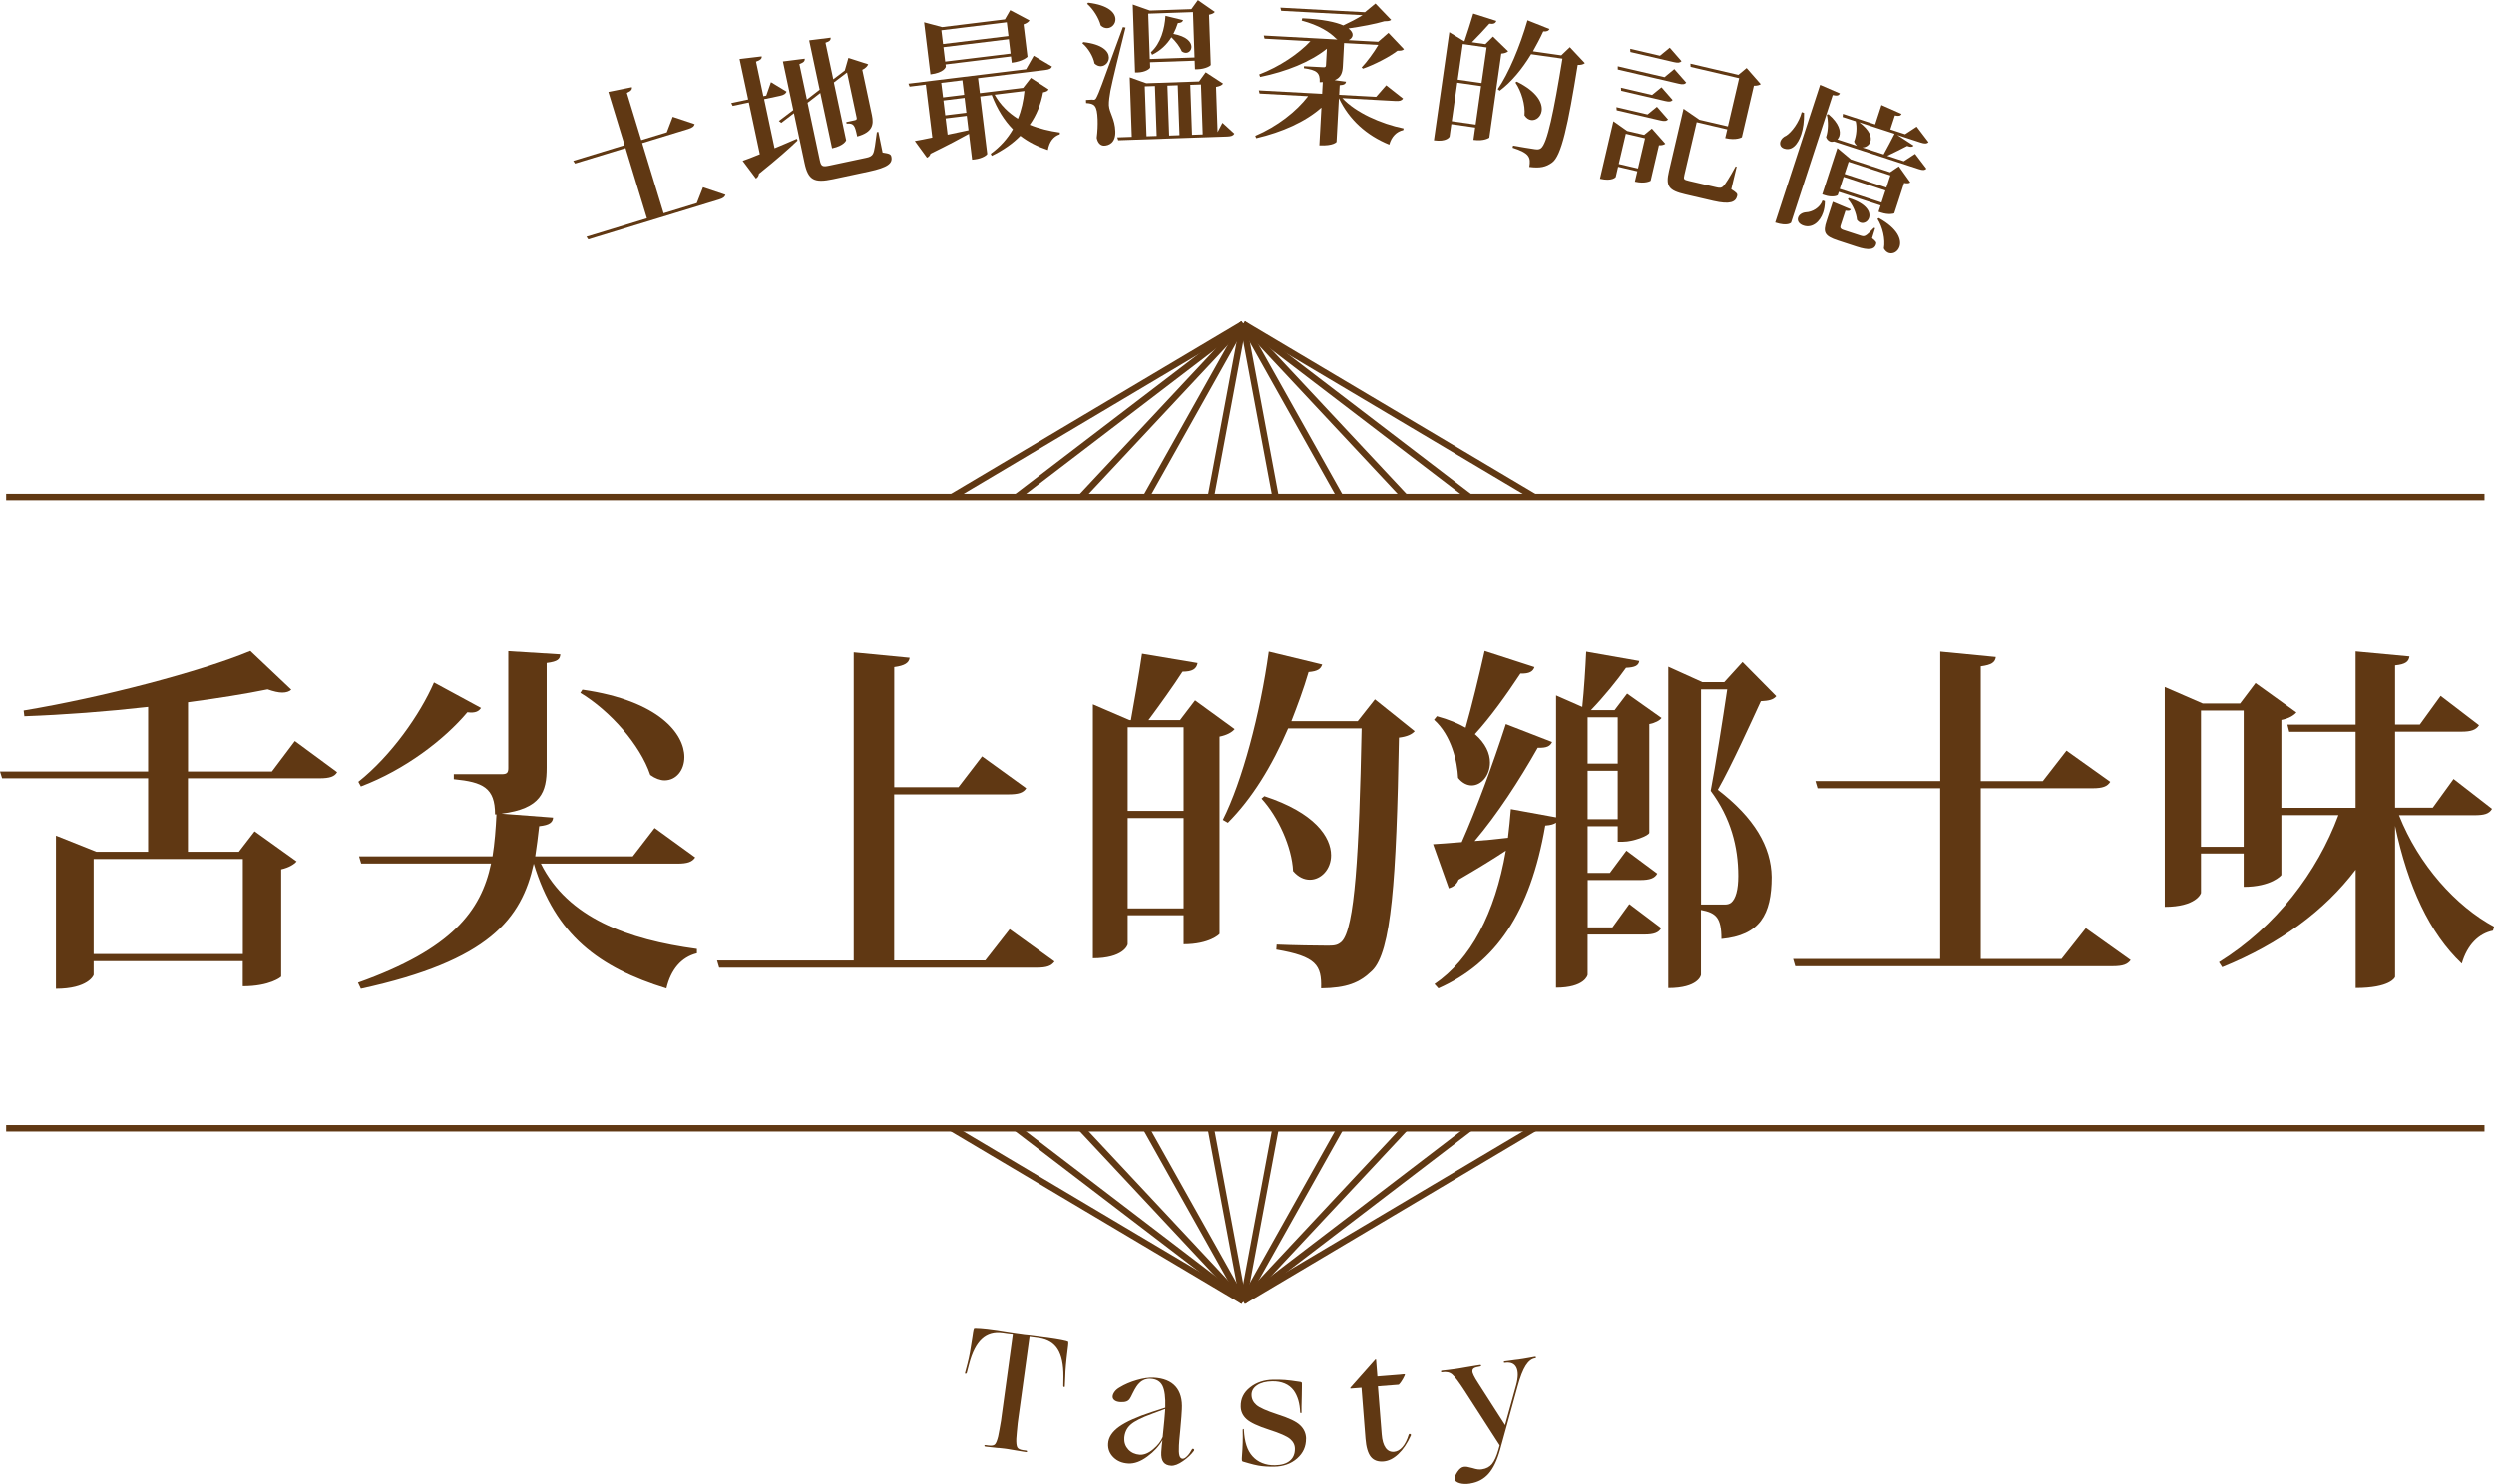 <?xml version="1.0" encoding="UTF-8"?><svg id="_層_2" xmlns="http://www.w3.org/2000/svg" viewBox="0 0 387.78 230.79"><defs><style>.cls-1{fill:#603813;}.cls-2{fill:none;stroke:#603813;stroke-miterlimit:10;}</style></defs><g id="_層_1-2"><g><g><g><path class="cls-1" d="M45.84,115.25l6.58,4.85c-.39,.67-1.12,.95-2.73,.95H29.22v11.43h7.92l2.45-3.18,6.53,4.68c-.39,.45-1.17,.95-2.4,1.23v16.67c0,.06-1.73,1.51-5.97,1.51v-3.9H14.56v2.12c0,.11-.89,2.17-5.86,2.17v-23.81l6.3,2.51h8.03v-11.43H.33l-.33-1.06H23.03v-10.04c-6.36,.72-13.05,1.23-19.24,1.45l-.11-.89c12.1-2.01,27.44-6.02,35.25-9.26l6.36,6.02c-.28,.28-.78,.45-1.39,.45s-1.34-.17-2.29-.5c-3.51,.72-7.75,1.39-12.38,2.01v10.76h13.05l3.57-4.74Zm-8.09,18.35H14.56v14.78h23.2v-14.78Z"/><path class="cls-1" d="M108.08,133.37c-.45,.67-1.17,.95-2.73,.95h-21.25c4.18,8.42,13.5,11.82,24.26,13.27v.67c-2.45,.61-4.07,2.57-4.74,5.47-10.48-3.23-17.29-8.31-20.63-19.41-1.9,8.59-6.92,15.11-26.88,19.46l-.45-.95c14.56-5.19,19.13-11.1,20.69-18.52h-20.19l-.33-1.12h20.75c.33-2.06,.5-4.24,.61-6.53h-.22c0-4.13-1.84-5.02-6.41-5.47v-.78h7.47c.78,0,1-.22,1-.95v-18.18l8.09,.5c-.06,.72-.33,1.12-2.12,1.34v16.29c0,3.74-.84,6.36-7.03,7.14l8.03,.61c-.06,.72-.5,1.17-2.17,1.34-.17,1.62-.39,3.18-.61,4.69h15.17l3.4-4.41,6.3,4.57Zm-52.37-11.77c5.13-4.07,9.65-10.54,11.77-15.45l7.31,3.96c-.33,.5-.84,.84-2.12,.67-3.57,4.24-9.65,8.92-16.56,11.54l-.39-.72Zm34.86-14.33c11.99,1.73,15.84,6.92,15.84,10.48,0,2.06-1.28,3.62-3.07,3.62-.67,0-1.45-.28-2.23-.84-1.56-4.68-6.25-9.98-10.88-12.77l.33-.5Z"/><path class="cls-1" d="M157,144.53l6.97,5.02c-.5,.67-1.17,.95-2.79,.95h-49.36l-.33-1.12h21.25v-47.91l8.7,.84c-.11,.78-.73,1.23-2.4,1.45v18.68h9.98l3.68-4.8,6.86,4.96c-.45,.72-1.23,.95-2.79,.95h-17.74v25.82h14.17l3.79-4.85Z"/><path class="cls-1" d="M185.83,108.94l6.13,4.46c-.39,.5-1.23,.95-2.34,1.17v30.67c0,.06-1.56,1.62-5.58,1.62v-4.52h-8.7v4.52c0,.17-.72,2.18-5.41,2.18v-39.49l5.69,2.45h.22c.5-2.79,1.28-7.19,1.73-10.32l8.64,1.45c-.17,.95-.84,1.34-2.34,1.34-1.39,2.18-3.68,5.35-5.3,7.53h4.91l2.34-3.07Zm-1.79,4.18h-8.7v13h8.7v-13Zm-8.7,28.16h8.7v-14.05h-8.7v14.05Zm38.43-32.51l6.19,4.96c-.45,.5-1.17,.84-2.45,1-.39,22.14-1.17,33.35-4.18,36.25-1.95,1.9-3.96,2.68-7.92,2.73,.11-3.57-.72-4.96-6.97-6.02l.06-.78c2.57,.11,6.41,.17,8.03,.17,1.06,0,1.5-.11,2.06-.61,2.06-2.01,2.73-13.72,3.12-33.18h-11.43c-2.51,5.86-5.63,10.93-9.37,14.67l-.78-.45c3.01-5.97,5.8-16.45,7.14-26.16l8.31,2.01c-.22,.67-.67,1.06-2.12,1.17-.78,2.68-1.73,5.19-2.68,7.64h10.32l2.68-3.4Zm-17.18,15.06c7.86,2.57,10.37,6.36,10.37,9.2,0,2.18-1.56,3.79-3.29,3.79-.89,0-1.79-.39-2.62-1.34-.17-3.74-2.34-8.48-4.91-11.27l.45-.39Z"/><path class="cls-1" d="M256.44,129.52c-.06,.45-2.51,1.39-4.07,1.39h-.84v-2.4h-4.68v7.25h3.46l2.57-3.46,4.8,3.57c-.39,.72-1.17,1-2.62,1h-8.2v7.36h3.85l2.62-3.62,4.96,3.74c-.39,.73-1.17,1-2.57,1h-8.87v6.25c0,.11-.5,2.01-4.91,2.01v-25.66c-.28,.22-.78,.39-1.67,.45-2.34,13.55-7.7,21.36-16.62,25.32l-.61-.67c5.58-3.79,9.43-10.99,11.1-20.75-1.84,1.23-4.29,2.73-7.36,4.52-.28,.78-.95,1.17-1.51,1.34l-2.45-6.86c1-.06,2.57-.17,4.46-.33,2.18-4.91,4.85-12.1,6.86-18.35l7.19,2.79c-.28,.61-.78,.95-2.23,.89-2.9,5.13-6.36,10.43-9.82,14.5,1.62-.11,3.4-.28,5.19-.5,.17-1.45,.33-2.9,.45-4.46l7.03,1.28v-18.96l4.07,1.79c.28-2.62,.5-6.13,.61-8.59l8.25,1.45c-.11,.72-.67,1-2.06,1.06-1.34,1.9-3.46,4.52-5.46,6.58h3.68l1.95-2.57,5.35,3.79c-.28,.39-1,.78-1.9,.95v16.9Zm-33.02-18.12c1.84,.5,3.29,1.12,4.46,1.78,.95-3.35,2.06-7.92,2.96-11.93l7.75,2.51c-.22,.67-.78,1.06-2.18,1-2.17,3.29-4.68,6.8-7.08,9.42,1.67,1.45,2.34,3.01,2.34,4.41,0,2.01-1.34,3.57-2.84,3.57-.67,0-1.45-.33-2.12-1.17-.11-2.45-1-6.58-3.74-9.04l.45-.56Zm28.11,.17h-4.68v7.19h4.68v-7.19Zm-4.68,15.84h4.68v-7.53h-4.68v7.53Zm24.09-24.43l5.24,5.3c-.45,.56-1.17,.72-2.4,.78-1.56,3.4-4.57,10.04-6.69,13.78,5.69,4.35,8.31,8.87,8.37,13.55,0,5.86-1.84,9.09-7.81,9.65,0-3.35-.84-4.07-3.18-4.52v10.09c0,.11-.45,2.06-5.08,2.06v-49.97l5.3,2.4h3.4l2.84-3.12Zm-6.47,37.7h3.62c.5,0,.73-.06,1.06-.28,.73-.61,1.12-2.01,1.12-4.18,0-4.52-1.17-9.04-4.29-13.22,.73-3.79,1.9-11.27,2.57-15.78h-4.07v33.46Z"/><path class="cls-1" d="M324.31,144.36l6.97,4.96c-.5,.67-1.17,.95-2.79,.95h-49.36l-.33-1.12h22.87v-26.55h-19.07l-.33-1.12h19.41v-20.13l8.64,.84c-.11,.84-.67,1.23-2.34,1.45v17.85h9.65l3.68-4.74,6.8,4.85c-.45,.72-1.17,1-2.73,1h-17.4v26.55h12.55l3.79-4.8Z"/><path class="cls-1" d="M387.45,125.84c-.45,.73-1.17,.95-2.73,.95h-11.71c3.07,7.75,8.87,14.17,14.78,17.34l-.17,.61c-2.23,.45-4.02,2.23-4.85,5.13-5.02-4.74-8.37-11.99-10.37-21.42v23.48c0,.11-.78,1.73-6.13,1.73v-18.4c-4.85,6.41-11.82,11.54-20.75,15.17l-.5-.78c8.87-5.52,15.28-14,18.57-22.87h-8.87v9.31c0,.06-1.56,1.84-5.86,1.84v-5.19h-6.64v6.13c0,.11-.78,2.17-5.63,2.17v-34.19l5.91,2.57h5.8l2.4-3.18,6.36,4.57c-.39,.45-1.17,.95-2.34,1.17v13.66h11.54v-11.82h-10.32l-.28-1.12h10.6v-11.38l8.37,.78c-.11,.78-.56,1.23-2.23,1.39v9.2h3.85l3.23-4.46,5.97,4.57c-.45,.72-1.23,1-2.73,1h-10.32v11.82h5.86l3.23-4.46,5.97,4.63Zm-45.23,5.86h6.64v-21.19h-6.64v21.19Z"/></g><g><g><line class="cls-2" x1="193.3" y1="50.36" x2="148.02" y2="77.27"/><line class="cls-2" x1="193.3" y1="50.36" x2="158.08" y2="77.27"/><line class="cls-2" x1="193.3" y1="50.36" x2="168.14" y2="77.27"/><line class="cls-2" x1="193.3" y1="50.36" x2="178.21" y2="77.27"/><line class="cls-2" x1="193.3" y1="50.36" x2="188.27" y2="77.27"/><line class="cls-2" x1="193.3" y1="50.36" x2="198.33" y2="77.27"/><line class="cls-2" x1="193.3" y1="50.36" x2="208.39" y2="77.27"/><line class="cls-2" x1="193.3" y1="50.36" x2="218.45" y2="77.27"/><line class="cls-2" x1="193.3" y1="50.36" x2="228.51" y2="77.27"/><line class="cls-2" x1="193.3" y1="50.36" x2="238.58" y2="77.27"/></g><line class="cls-2" x1=".96" y1="175.47" x2="386.3" y2="175.47"/><line class="cls-2" x1=".96" y1="77.27" x2="386.3" y2="77.27"/><g><line class="cls-2" x1="193.3" y1="202.38" x2="238.58" y2="175.47"/><line class="cls-2" x1="193.3" y1="202.38" x2="228.51" y2="175.47"/><line class="cls-2" x1="193.3" y1="202.38" x2="218.45" y2="175.47"/><line class="cls-2" x1="193.3" y1="202.38" x2="208.39" y2="175.47"/><line class="cls-2" x1="193.3" y1="202.38" x2="198.33" y2="175.47"/><line class="cls-2" x1="193.3" y1="202.38" x2="188.27" y2="175.47"/><line class="cls-2" x1="193.3" y1="202.38" x2="178.21" y2="175.47"/><line class="cls-2" x1="193.3" y1="202.38" x2="168.14" y2="175.47"/><line class="cls-2" x1="193.3" y1="202.38" x2="158.08" y2="175.47"/><line class="cls-2" x1="193.3" y1="202.38" x2="148.02" y2="175.47"/></g></g></g><g><path class="cls-1" d="M109.31,29.13l3.49,1.17c-.12,.34-.36,.54-1.03,.74l-20.31,6.2-.28-.42,9.41-2.87-3.33-10.92-7.85,2.4-.28-.42,7.99-2.44-2.53-8.28,3.66-.74c.06,.36-.12,.59-.78,.89l2.24,7.34,3.97-1.21,.92-2.41,3.41,1.14c-.09,.35-.36,.56-1,.76l-7.16,2.19,3.33,10.92,5.16-1.58,.96-2.45Z"/><path class="cls-1" d="M118.81,15.42l1.62,7.63c1.1-.46,2.28-.95,3.46-1.47l.11,.27c-1.24,1.2-3.16,2.9-5.99,5.17-.05,.35-.24,.61-.48,.74l-2.06-2.75c.62-.21,1.55-.57,2.67-1.03l-1.71-8.05-2.51,.53-.22-.44,2.63-.56-1.34-6.29,3.44-.41c.05,.36-.2,.58-.88,.82l1.14,5.37,.45-.09,.73-2.09,2.42,1.47c-.12,.34-.43,.53-1.04,.66l-2.46,.52Zm17.76,5.08l.66,3.22c1.09,.16,1.28,.27,1.36,.64,.22,1.03-.48,1.67-3.51,2.32l-5.58,1.19c-2.91,.62-3.85,.13-4.41-2.52l-1.65-7.75-1.96,1.5-.38-.29,2.24-1.7-1.61-7.56,3.39-.43c.03,.36-.12,.57-.83,.84l1.17,5.51,1.98-1.53-1.63-7.67,3.35-.42c.02,.34-.12,.57-.81,.79l1.21,5.68,1.79-1.36,.56-1.96,3.08,.99c-.11,.29-.43,.63-.92,.86l1.5,7.06c.31,1.48,.1,2.65-2.29,3.31-.36-1.71-.5-2.1-1.65-2l-.05-.24,1.31-.28c.28-.06,.36-.17,.31-.38l-1.5-7.06-2.05,1.56,1.91,8.99s-.26,.84-2.19,1.25l-1.83-8.61-1.98,1.53,1.9,8.94c.2,.96,.42,1.06,1.5,.83l5.7-1.21c.52-.11,.86-.23,1.07-.62,.24-.39,.38-1.65,.61-3.37l.21-.04Z"/><path class="cls-1" d="M160.31,12.12l2.73,1.77c-.11,.25-.34,.36-.86,.47-.33,1.81-1,3.51-2.07,5.04,1.45,.6,3.07,.98,4.69,1.21l-.02,.27c-1,.32-1.64,1.19-1.85,2.45-1.61-.53-3.03-1.25-4.28-2.21-1.16,1.18-2.63,2.23-4.45,3.11l-.16-.32c1.49-1.08,2.63-2.38,3.45-3.81-1.33-1.36-2.43-3.09-3.29-5.33l-1.79,.22,1.09,8.93c.02,.14-.69,.71-1.92,.86l-.43,.05-.49-4.03c-1.38,.77-3.29,1.78-5.98,3.1-.1,.33-.32,.52-.55,.62l-1.89-2.6c.64-.1,1.58-.29,2.72-.53l-1.01-8.24-2.52,.31-.18-.46,18.29-2.24,1.19-2.1,2.84,1.68c-.13,.31-.4,.46-1.09,.54l-10.41,1.27,.29,2.33,6.72-.82,1.23-1.58Zm-13.29-2.1l.04,.33c0,.07-.27,.95-2.39,1.21l-.99-8.1,2.8,.75,9.77-1.2,.82-1.43,3,1.59c-.12,.21-.43,.46-.92,.62l.61,5.03s-.66,.71-2.45,.93l-.12-.98-10.17,1.24Zm2.62,2.46l-3.29,.4,.28,2.26,3.29-.4-.28-2.26Zm6.9-9.02l-10.17,1.24,.26,2.14,10.17-1.24-.26-2.14Zm-9.85,12.16l.28,2.31,3.29-.4-.28-2.31-3.29,.4Zm.27-6.05l10.17-1.24-.27-2.24-10.17,1.24,.27,2.24Zm.07,8.84l.31,2.53,3.25-.69-.27-2.24-3.29,.4Zm7.62-3.69c.9,1.61,2.16,2.83,3.62,3.74,.56-1.35,.86-2.81,1.02-4.31l-4.65,.57Z"/><path class="cls-1" d="M168.45,6.54c2.97,.33,3.94,1.43,3.97,2.36,.03,.74-.55,1.36-1.23,1.39-.34,.01-.68-.12-1-.42-.21-1.12-1-2.42-1.89-3.15l.14-.17Zm1.48,8.98c.34-.01,.41-.01,.65-.53,.29-.59,.43-.9,4.02-10.78l.41,.08c-.76,3-2.11,8.55-2.35,9.83-.14,.8-.26,1.62-.24,2.24,.07,1.2,.94,2.1,1,4.07,.06,1.82-1.05,2.2-1.72,2.22-.5,.02-1-.33-1.17-1.21,.13-1.04,.17-2.02,.14-2.86-.08-2.21-.49-2.48-1.79-2.56l-.02-.48c.79-.03,1.05-.06,1.05-.06v.02Zm-.73-15.1c3.16,.37,4.21,1.56,4.24,2.54,.03,.77-.58,1.39-1.27,1.41-.34,.01-.7-.1-1.02-.42-.3-1.17-1.17-2.55-2.11-3.36l.16-.17Zm20.89,18.69l1.83,1.67c-.18,.32-.47,.42-1.11,.45l-16.94,.58-.14-.45,2.25-.08-.32-9.26,2.58,.92,8.2-.28,1.03-1.43,2.7,1.76c-.16,.25-.47,.4-1.09,.52l.24,7.03,.74-1.42Zm-11.28-9.46l.03,.82c0,.19-.72,.75-1.94,.79h-.41l-.36-10.56,2.67,.94,6.45-.22,1.01-1.4,2.63,1.83c-.14,.2-.37,.32-.9,.44l.27,7.8c0,.12-.79,.63-2.04,.67h-.41l-.05-1.33-6.96,.24Zm-.81,3.77l.27,7.77,1.58-.05-.27-7.77-1.58,.05Zm7.5-11.54l-6.96,.24,.24,7.05,6.96-.24-.24-7.05Zm-6.56,6.25c1.56-1.38,2.16-3.68,2.28-5.67l2.74,.67c-.09,.27-.25,.42-.82,.46-.17,.56-.42,1.14-.69,1.68,2.08,.38,2.78,1.25,2.81,1.97,.02,.53-.35,.95-.83,.97-.22,0-.46-.06-.68-.24-.29-.71-.94-1.55-1.61-2.18-.68,1.1-1.68,2.08-3,2.72l-.18-.38Zm4.19,5.12l-1.61,.06,.27,7.77,1.61-.06-.27-7.77Zm3.6-.12l-1.65,.06,.27,7.77,1.66-.06-.27-7.77Z"/><path class="cls-1" d="M218.15,15.33c-.21,.3-.5,.41-1.17,.37l-8.27-.45c2.07,2.25,6.01,4,9.53,4.72l-.06,.26c-1.02,.21-1.83,1.01-2.17,2.26-3.55-1.44-6.26-3.9-7.83-7.23l-.37,6.81s-.47,.65-2.67,.53l.32-5.87c-2.52,2.22-6.1,3.81-10.14,4.76l-.15-.37c3.4-1.45,6.38-3.77,8.22-6.17l-7.55-.41-.12-.49,9.85,.53,.1-1.82-.48,.02c.08-1.51-.5-1.9-2.46-2.18l.02-.31,3.02,.16c.31,.02,.39-.08,.4-.34l.14-2.54c-2.59,2.07-6.32,3.55-10.38,4.39l-.15-.39c3.17-1.22,6.09-3.18,7.97-5.17l-7.14-.39-.12-.49,11.46,.62c-.09-.05-.16-.1-.25-.18-.93-.96-2.61-2.04-5.31-2.76l.09-.36c3.21,.15,5.21,.59,6.38,1.11,1.01-.47,2.15-1.06,3-1.59l-12.66-.68-.12-.49,13.14,.71,1.64-1.35,2.44,2.54c-.23,.18-.49,.21-1.04,.21-1.42,.43-3.65,.84-5.59,1.12,.46,.36,.66,.71,.64,1.04s-.27,.61-.62,.78l4.6,.25,1.59-1.38,2.41,2.54c-.2,.21-.47,.24-1,.23-1.3,.99-3.63,2.18-5.37,2.79l-.21-.18c.81-.85,1.93-2.37,2.59-3.51l-5.32-.29-.19,3.6c-.05,1.01-.29,1.76-1.27,2.17l1.77,.24c-.07,.33-.27,.51-.99,.55l-.08,1.49,5.75,.31,1.56-1.79,2.63,2.07Z"/><path class="cls-1" d="M232.16,5.7l2.34,2.27c-.2,.19-.58,.33-1.07,.36l-1.86,13.07s-.76,.59-2.47,.35l.27-1.92-3.71-.53-.27,1.92c-.01,.07-.44,.88-2.44,.6l2.4-16.82,2.27,1.39h.09c.38-1.14,.98-2.97,1.36-4.28l3.59,1.14c-.13,.39-.44,.52-1.08,.43-.73,.84-1.89,2.06-2.71,2.88l2.09,.3,1.18-1.17Zm-6.43,13.14l3.71,.53,.85-5.99-3.71-.53-.85,5.99Zm5.42-11.47l-3.71-.53-.79,5.54,3.71,.53,.79-5.54Zm12.93-.05l2.34,2.49c-.22,.19-.55,.29-1.11,.28-1.51,9.41-2.52,14.14-3.98,15.19-.95,.69-1.85,.9-3.54,.68,.26-1.51,0-2.16-2.6-2.99l.07-.33c1.09,.2,2.72,.46,3.41,.56,.45,.06,.65,.04,.92-.14,1-.73,2-5.68,3.35-13.95l-4.87-.69c-1.42,2.34-3.06,4.31-4.88,5.68l-.31-.24c1.65-2.36,3.47-6.66,4.63-10.71l3.42,1.36c-.14,.27-.35,.41-.97,.37-.5,1.09-1.05,2.1-1.6,3.09l4.4,.63,1.35-1.29Zm-8.23,5.37c3.19,1.57,4.03,3.34,3.86,4.55-.13,.93-.9,1.52-1.63,1.42-.38-.05-.74-.27-1.04-.73,.16-1.6-.48-3.75-1.41-5.1l.21-.14Z"/><path class="cls-1" d="M255.65,20.97l1.19-.98,2.09,2.36c-.15,.14-.53,.27-.99,.24l-1.29,5.52s-.79,.53-2.45,.14l.38-1.61-2.99-.7-.37,1.59s-.51,.72-2.45,.27l2.09-8.95,2.14,1.51,2.67,.62Zm-4.28-3.83l-.04-.48,4.84,1.13,1.46-1.19,1.73,1.98c-.26,.26-.56,.29-1.17,.15l-6.83-1.59Zm7.43-5.14l1.53-1.27,1.85,2.11c-.24,.29-.59,.31-1.2,.16l-9.44-2.2v-.5l7.26,1.69Zm-7.11,13.5l2.99,.7,1.1-4.7-2.99-.7-1.1,4.7Zm6.65-11.93l1.73,1.98c-.26,.28-.56,.29-1.17,.15l-6.83-1.59-.04-.48,4.84,1.13,1.46-1.19Zm3.11-4.06c-.26,.26-.58,.28-1.19,.14l-6.76-1.57-.03-.5,4.63,1.08,1.52-1.25,1.83,2.1Zm8.57,16.42l-.84,3.5c.88,.57,1,.7,.91,1.07-.22,.93-1.1,1.34-3.67,.75l-4.39-1.02c-2.59-.6-3.08-1.28-2.53-3.62l2.26-9.7,2.48,1.71,4.42,1.03,1.75-7.5-7.55-1.76-.03-.5,7.46,1.74,1.28-1.06,2.2,2.51c-.21,.15-.58,.26-1.07,.24l-1.87,8.02s-.84,.54-2.59,.13l.32-1.36-4.75-1.11-1.91,8.18c-.16,.7-.13,.76,.71,.96l4.21,.98c.49,.11,.8,.16,1.12-.16,.33-.34,.97-1.33,1.92-3.08l.16,.04Z"/><path class="cls-1" d="M283.01,13.19l3.07,1.33c-.15,.3-.39,.43-1.12,.26l-6.48,19.85s-.5,.62-2.47-.02l6.99-21.42Zm-2.51,4.36c.02,1.34-.14,2.45-.43,3.32-.19,.59-.98,2.78-2.67,2.23-.57-.19-.72-.66-.57-1.12,.12-.37,.46-.71,.9-.89,.82-.51,2.01-2.07,2.41-3.66l.36,.12Zm3.24,13.75c0,.68-.11,1.28-.27,1.75-.48,1.46-1.69,2.48-3.04,2.04-.68-.22-1.03-.71-.86-1.24,.16-.5,.69-.79,1.23-.83,.95-.04,2.17-.68,2.57-1.84l.37,.12Zm10.8,1.86c-.03,.09-.92,.28-2.04-.09l-.41-.13,.32-.98-6.5-2.12-.16,.48c-.05,.16-.92,.41-2.03,.04l-.39-.13,2.35-7.21,2.12,1.78,6.09,1.99,1.36-.92,1.78,2.5c-.2,.14-.44,.18-.96,.09l-1.53,4.7Zm-2.98,2.33l-.48,1.56c.66,.54,.72,.66,.61,.98-.25,.78-1.09,.96-3.03,.32l-2.9-.95c-2.1-.69-2.34-1.27-1.76-3.02l.97-2.99,2.8,1.17c-.1,.22-.25,.3-.83,.21l-.77,2.35q-.15,.46,.42,.64l2.6,.85c.75,.25,.83,.25,2.18-1.18l.18,.06Zm6.2-11.58l1.77,2.32c-.26,.27-.59,.26-1.18,.07l-13.19-4.3c-.2,.06-.4,.07-.58,.01-.27-.09-.53-.32-.66-.69,.36-1.02,.37-2.53,.11-3.5l.27-.06c1.66,1.42,1.94,2.65,1.68,3.43-.06,.18-.17,.35-.29,.49l3.03,.99c-.17-.16-.34-.36-.44-.67,.38-.94,.48-2.24,.25-3.15l-2.03-.66,.04-.49,5.02,1.64,.98-3.01,3.13,1.38c-.14,.28-.38,.38-1.04,.24l-.71,2.17,2.3,.75,1.8-1.18,1.84,2.42c-.29,.26-.61,.25-1.21,.06l-3.65-1.19,2.54,1.66c-.17,.22-.44,.26-1,.05-.82,.44-2.06,1.04-3.1,1.54l2.58,.84,1.73-1.13Zm-11.71,5.47l6.5,2.12,.61-1.87-6.5-2.12-.61,1.87Zm7.88-2.1l-6.5-2.12-.62,1.89,6.5,2.12,.62-1.89Zm-6.47,3.52c2.84,.88,3.44,2.23,3.15,3.1-.19,.57-.78,.91-1.32,.73-.18-.06-.39-.2-.56-.44-.09-1.04-.68-2.39-1.42-3.22l.16-.17Zm5.42-6.79c.53-.94,1.21-2.25,1.7-3.21l-5.5-1.79c1.65,1.22,1.97,2.31,1.74,3.02-.18,.55-.72,.9-1.25,.9l3.31,1.08Zm-.74,9.91c2.99,1.66,3.56,3.38,3.22,4.43-.25,.78-1,1.21-1.66,1-.3-.1-.58-.32-.78-.71,.26-1.41-.2-3.35-1-4.59l.22-.13Z"/></g><g><path class="cls-1" d="M155.21,225.21c-.64-.07-1.1-.12-1.38-.15s-.5-.05-.63-.07c-.1-.01-.15-.06-.14-.14s.07-.11,.17-.09l.46,.06c.52,.07,.86,0,1.03-.2,.17-.2,.33-.61,.48-1.22,.05-.27,.12-.6,.19-.99,.07-.38,.15-.86,.25-1.42,.04-.31,.09-.66,.14-1.04,.05-.39,.12-.85,.19-1.38l1.51-11c-.21-.01-.43-.03-.67-.07-.24-.03-.55-.08-.93-.13-1.29-.18-2.36,.12-3.21,.9-.85,.78-1.51,2.06-1.98,3.85l-.38,1.44c-.05,.08-.11,.12-.19,.11s-.1-.06-.07-.14l.38-1.44c.14-.54,.27-1.12,.38-1.73,.11-.61,.24-1.41,.39-2.39,.08-.55,.13-.9,.17-1.04,.04-.14,.07-.22,.08-.24,.09-.04,.45-.03,1.06,.01s1.32,.13,2.11,.24c.1,.01,.25,.03,.45,.06,.2,.03,.57,.09,1.12,.18,.79,.12,1.36,.21,1.72,.26,.36,.05,.65,.09,.88,.12,.15,.02,.31,.04,.48,.07s.4,.05,.71,.07c.55,.08,1.04,.14,1.48,.19,.44,.05,.93,.12,1.48,.19,.79,.11,1.49,.22,2.11,.34,.61,.12,.96,.21,1.04,.27,.01,.02,.02,.1,.02,.25s-.04,.49-.11,1.02c-.12,.98-.21,1.78-.26,2.4-.06,.62-.09,1.21-.1,1.77l-.07,1.49c0,.09-.03,.13-.1,.12-.07,0-.11-.06-.14-.15l.02-1.49c.01-1.87-.29-3.28-.89-4.24s-1.55-1.53-2.83-1.73l-1.55-.21-1.51,11c-.07,.53-.14,.99-.19,1.38-.05,.39-.1,.73-.14,1.04-.06,.57-.11,1.05-.14,1.44-.04,.39-.06,.72-.08,1-.02,.63,.03,1.06,.14,1.3,.11,.24,.42,.4,.93,.47l.46,.06c.1,.01,.15,.06,.14,.14-.01,.08-.07,.11-.17,.09-.15-.02-.37-.05-.64-.1-.27-.05-.74-.12-1.39-.23-.41-.07-.68-.12-.82-.14s-.23-.03-.28-.04c-.05,0-.15-.02-.31-.04-.16-.02-.44-.05-.85-.09Z"/><path class="cls-1" d="M180.74,224c-.52,.93-1.3,1.78-2.34,2.54-1.04,.77-2.03,1.13-2.96,1.08-.95-.05-1.72-.37-2.32-.96-.59-.59-.87-1.3-.82-2.13,.05-.97,.62-1.84,1.7-2.62,1.08-.77,2.79-1.54,5.12-2.3l2.07-.67c.05-1.59-.1-2.73-.44-3.41-.35-.68-.96-1.04-1.84-1.09-.35-.02-.66,.03-.94,.13-.28,.11-.54,.27-.75,.48-.18,.16-.35,.36-.51,.6s-.37,.6-.62,1.11c-.1,.22-.18,.38-.23,.47-.06,.09-.1,.17-.14,.24-.13,.24-.32,.4-.55,.49s-.54,.13-.94,.11c-.4-.02-.71-.11-.92-.27-.22-.16-.32-.36-.31-.6,.01-.24,.12-.49,.31-.75s.46-.48,.8-.67c.75-.46,1.63-.84,2.63-1.13,1-.29,1.88-.42,2.64-.38,1.52,.08,2.66,.54,3.4,1.37,.74,.83,1.08,2.02,.99,3.58-.02,.31-.04,.69-.07,1.14-.03,.45-.09,1.15-.18,2.1-.08,.76-.13,1.29-.15,1.59-.03,.3-.04,.55-.05,.74-.04,.74-.02,1.28,.07,1.59,.09,.32,.25,.48,.49,.5,.21,.01,.45-.13,.74-.43,.29-.3,.52-.64,.72-1.03,.07-.1,.16-.12,.26-.05s.11,.16,.04,.28c-.41,.57-.97,1.1-1.69,1.6s-1.33,.74-1.85,.71c-.55-.03-.96-.22-1.21-.56-.25-.34-.36-.86-.32-1.55,.02-.33,.04-.67,.08-1.01,.04-.34,.07-.62,.1-.83Zm-5.92-.29c-.04,.67,.17,1.25,.62,1.74,.45,.48,1.04,.75,1.77,.81,.67,.04,1.38-.25,2.1-.86,.73-.61,1.22-1.25,1.48-1.91,.11-1.09,.2-1.97,.26-2.64s.1-1.13,.11-1.37l.02-.34-2.02,.75c-1.63,.59-2.75,1.15-3.36,1.69s-.94,1.25-.99,2.13Z"/><path class="cls-1" d="M203.06,223.74c.02,1.23-.44,2.26-1.38,3.09-.94,.83-2.14,1.26-3.59,1.28-.45,0-.88,0-1.3-.03-.42-.03-.81-.07-1.17-.14-.45-.08-.93-.2-1.45-.35-.51-.16-.81-.24-.9-.26-.07-.02-.12-.05-.14-.1-.03-.05-.04-.14-.04-.26,0-.04,0-.09,0-.16,0-.07,0-.19,.02-.36,.06-.71,.09-1.38,.11-2.02,.02-.63,.02-1.3,0-2.01,0-.1,.03-.16,.09-.17,.06,0,.09,.04,.09,.14,.05,.94,.18,1.74,.4,2.42,.22,.68,.53,1.24,.94,1.69,.41,.46,.91,.81,1.5,1.05,.59,.24,1.26,.36,2.01,.34,1-.02,1.77-.25,2.3-.7,.53-.45,.79-1.07,.78-1.87,0-.59-.26-1.09-.75-1.51-.49-.42-1.58-.9-3.27-1.44-1.74-.56-2.91-1.11-3.5-1.65-.59-.54-.89-1.19-.9-1.97-.02-1.2,.46-2.18,1.45-2.96,.98-.78,2.18-1.18,3.58-1.2,.69-.01,1.3,0,1.83,.04,.53,.04,1.34,.14,2.44,.31,.09,.03,.14,.06,.17,.09s.04,.06,.04,.12c0,.12,0,.3,0,.55,0,.24-.01,.69-.02,1.33-.02,.82-.03,1.4-.04,1.76,0,.36,0,.64,0,.85,0,.1-.03,.16-.09,.16s-.1-.05-.12-.15c-.03-.69-.13-1.32-.29-1.88-.17-.56-.4-1.06-.7-1.48-.37-.5-.84-.87-1.41-1.11s-1.22-.36-1.97-.34c-.97,.02-1.75,.22-2.33,.61-.58,.39-.87,.9-.86,1.52,.01,.61,.26,1.12,.75,1.55,.49,.43,1.58,.91,3.25,1.46,1.78,.56,2.97,1.12,3.56,1.7,.6,.57,.91,1.27,.92,2.1Z"/><path class="cls-1" d="M219.35,223.29c-.55,1.21-1.19,2.16-1.93,2.86-.74,.7-1.5,1.08-2.3,1.15-.88,.07-1.54-.17-1.99-.73-.44-.56-.72-1.49-.82-2.8l-.62-7.93-1.71,.13s-.03-.02-.03-.06c0-.04,0-.07,.02-.09l3.83-4.32c.05-.06,.08-.08,.11-.07,.03,0,.04,.04,.05,.11l.2,2.54,3.53-.28c.24-.04,.43-.05,.56-.06,.13,0,.2,0,.2,.02,0,.09-.1,.32-.31,.7s-.43,.69-.66,.91l-3.24,.25,.59,7.46c.07,.93,.27,1.63,.6,2.09,.32,.46,.76,.67,1.31,.63,.48-.04,.92-.28,1.31-.73s.72-1.09,.98-1.93c.04-.11,.12-.14,.23-.1,.11,.04,.14,.12,.1,.23Z"/><path class="cls-1" d="M228.62,230.73c-.65,.1-1.21,.08-1.68-.06s-.72-.35-.76-.62,.1-.65,.42-1.13,.66-.74,1-.79c.15-.02,.32-.02,.5,0,.18,.03,.45,.09,.82,.19,.39,.12,.68,.19,.9,.21s.42,.02,.6-.01c.69-.1,1.21-.38,1.58-.84,.37-.46,.7-1.19,.99-2.2l.19-.69-5.44-8.44c-.89-1.37-1.53-2.23-1.94-2.58-.4-.34-.94-.46-1.6-.34-.09,.01-.13-.02-.15-.1s.03-.12,.11-.14c.04,0,.11-.02,.23-.03,.12-.02,.36-.04,.72-.08,.57-.07,.96-.12,1.17-.15,.21-.03,.37-.05,.45-.07,.05,0,.15-.02,.31-.05s.46-.08,.92-.16c.7-.12,1.2-.21,1.5-.25,.3-.04,.52-.08,.66-.1,.1-.02,.16,.01,.17,.09,.01,.08-.03,.12-.14,.14-.46,.07-.78,.16-.95,.26-.17,.1-.26,.25-.26,.45-.01,.16,.05,.39,.2,.69,.14,.3,.39,.73,.76,1.29l4.12,6.43,1.71-6.17c.34-1.24,.35-2.17,.04-2.79-.31-.62-.91-.86-1.78-.73-.1,.01-.16-.02-.17-.09s.03-.12,.14-.14c.15-.02,.34-.05,.55-.07,.22-.02,.55-.07,1.02-.14,.29-.03,.5-.05,.61-.07,.11-.02,.19-.03,.24-.04,.08-.01,.23-.03,.42-.06s.54-.09,1.04-.18c.32-.07,.54-.11,.64-.12,.1-.01,.17-.03,.21-.03,.08-.01,.13,.02,.14,.1,.01,.08-.03,.12-.11,.13-.55,.07-1.05,.45-1.49,1.14-.44,.7-.86,1.77-1.25,3.21l-2.73,9.87c-.46,1.65-1.05,2.89-1.79,3.73s-1.69,1.34-2.84,1.52Z"/></g></g></g></svg>